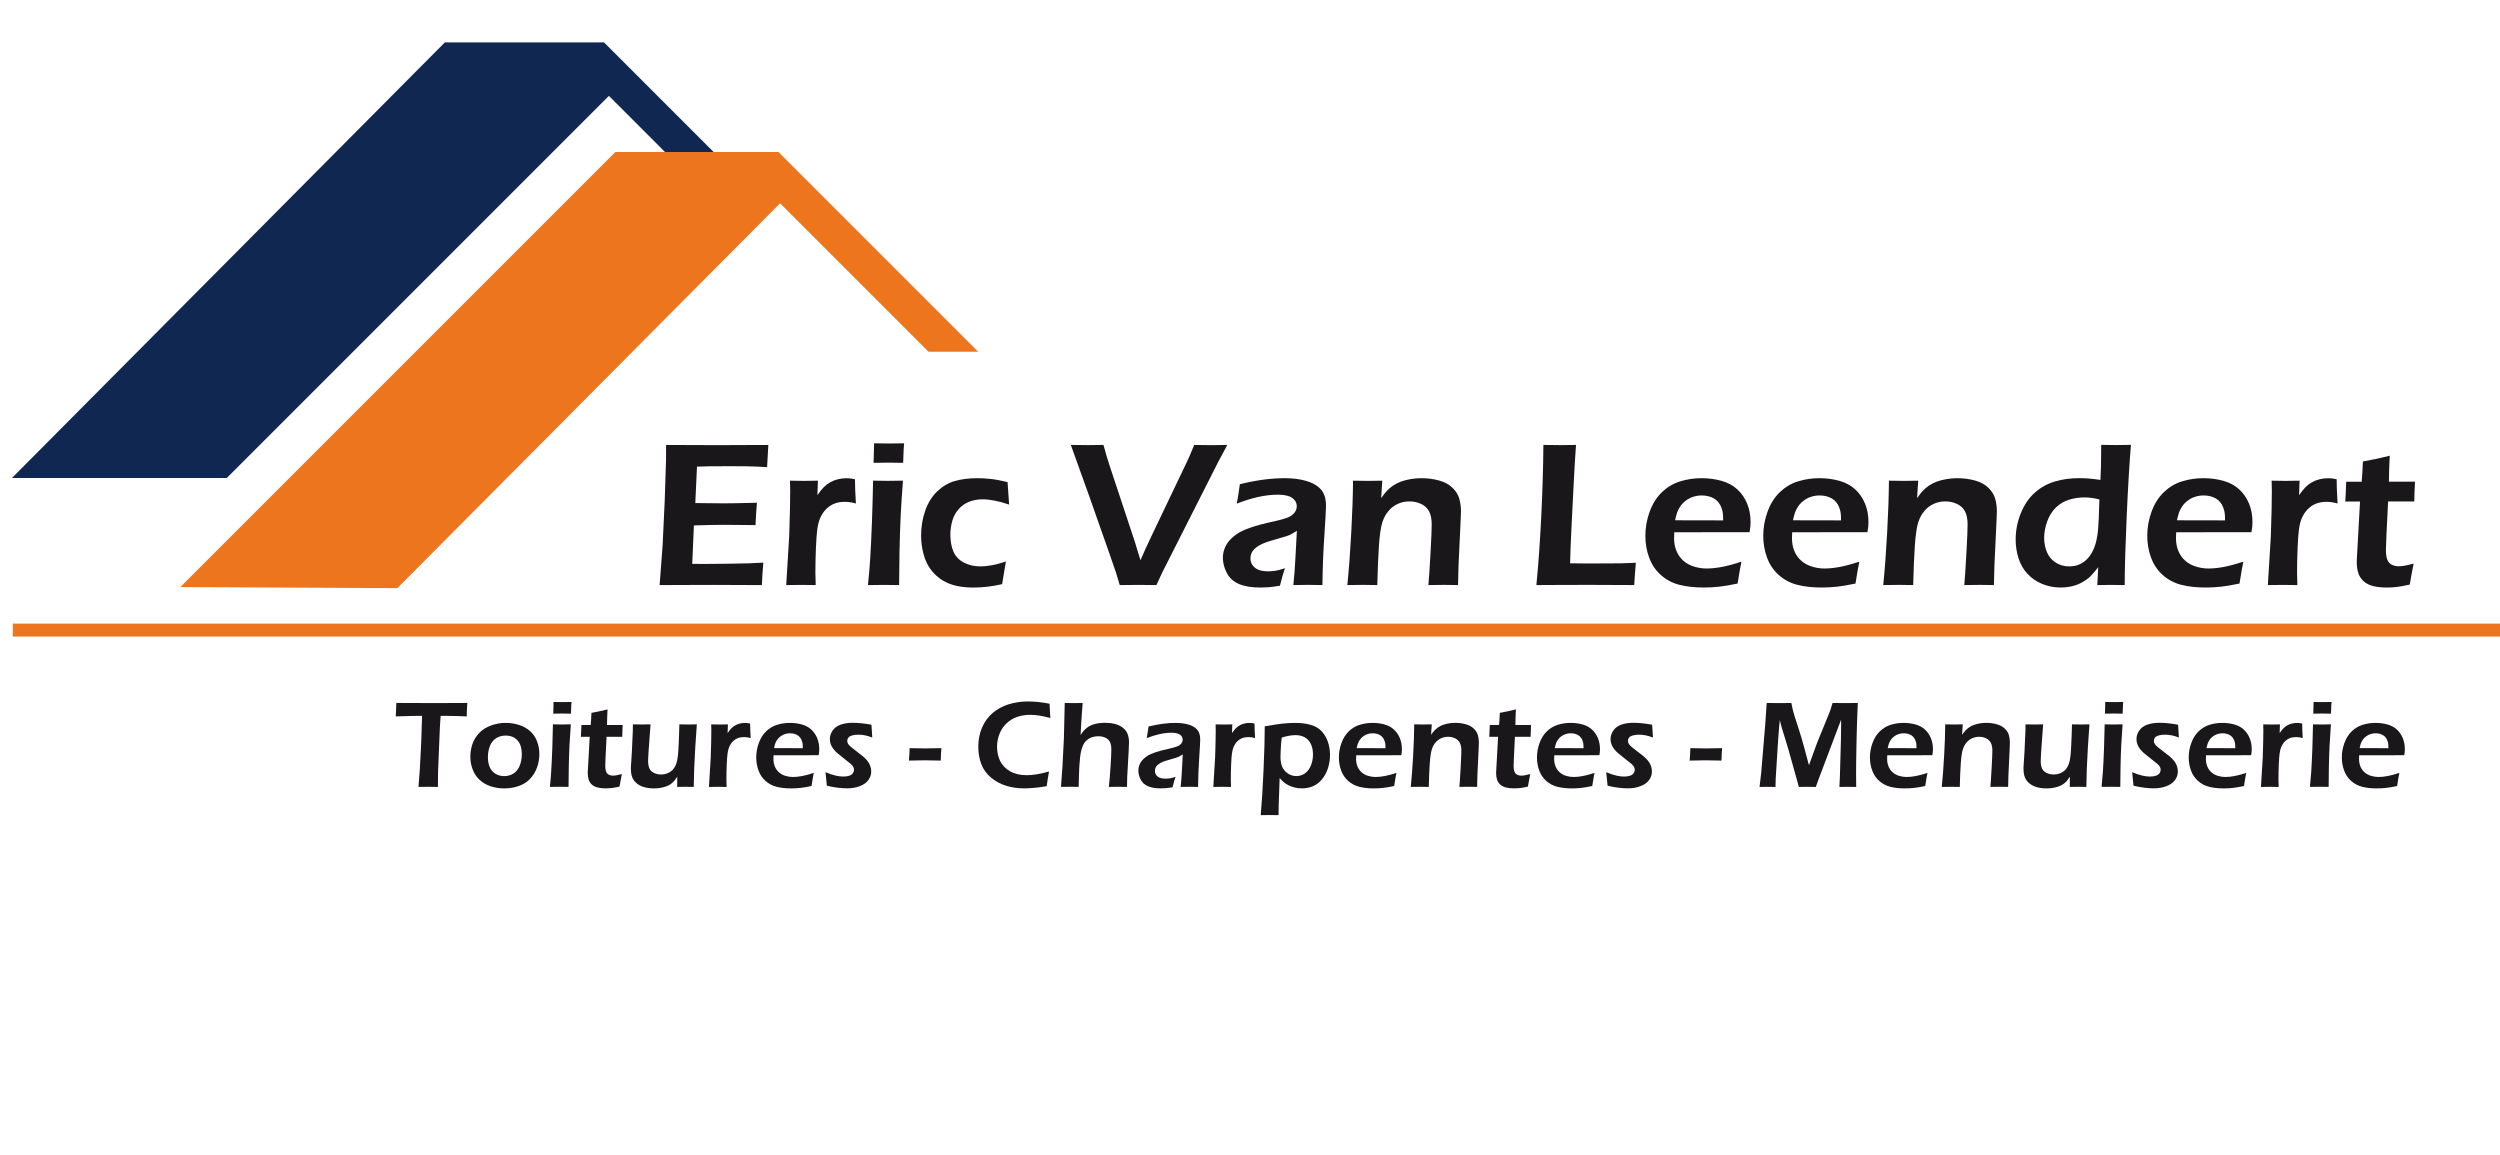 <?xml version="1.0" encoding="UTF-8"?>
<svg xmlns="http://www.w3.org/2000/svg" viewBox="0 0 771.93 356.69">
  <defs>
    <style>
      .cls-1 {
        fill: #102851;
      }

      .cls-1, .cls-2, .cls-3 {
        stroke-width: 0px;
      }

      .cls-2 {
        fill: #1a171b;
      }

      .cls-4 {
        stroke: #ed751e;
        stroke-width: 4px;
      }

      .cls-4, .cls-3 {
        fill: #ed751e;
      }
    </style>
  </defs>
  <g id="Calque_2" data-name="Calque 2">
    <polygon class="cls-3" points="122.7 181.6 55.7 181.27 190.03 46.94 240.37 46.94 302.03 108.6 286.7 108.6 240.87 62.77 122.7 181.6"/>
  </g>
  <g id="Calque_3" data-name="Calque 3">
    <polygon class="cls-1" points="3.68 147.6 70.01 147.6 188.01 29.6 205.34 46.94 220.35 46.94 186.51 13.1 137.35 13.1 3.68 147.6"/>
    <g>
      <path class="cls-2" d="m203.67,180.66l.92-12.14.66-14.04.41-12.78v-4.31c5.22.04,10.66.06,16.33.06l6.09-.03,9.16-.03-.38,6.85-3.01-.16c-.82-.04-1.97-.07-3.42-.1-1.46-.02-2.95-.03-4.47-.03-3.3,0-5.43,0-6.39.02-.96.01-2.41.05-4.36.11l-.52,11.25c2.9.06,5.81.09,8.75.09,2.03,0,5.46-.06,10.28-.19-.17,1.92-.32,4.23-.44,6.91-5.64-.06-8.88-.09-9.7-.09-2.49,0-5.6.06-9.32.19l-.52,11.86,3.49.03c1.01,0,3.34-.02,6.98-.06l6.88-.13,4.6-.22c-.21,2.45-.36,4.77-.44,6.94-5.5-.04-10.45-.06-14.87-.06l-10.43.03-6.28.03Z"/>
      <path class="cls-2" d="m242.76,180.66l.92-15.06.25-8.75c.04-1.8.06-3.6.06-5.42,0-.32-.02-1.32-.06-3.01,1.97.04,3.41.06,4.34.06,1.08,0,2.5-.02,4.28-.06l-.16,4.47c.8-1.14,1.49-1.99,2.06-2.55.57-.56,1.21-1.04,1.92-1.44.71-.4,1.5-.71,2.36-.92.87-.21,1.75-.32,2.66-.32.85,0,1.71.11,2.6.32,0,1.97.1,4.46.29,7.48-1.25-.34-2.38-.51-3.39-.51-1.23,0-2.31.19-3.25.56-.94.37-1.79.93-2.54,1.68-.75.75-1.37,1.68-1.85,2.77-.4.89-.7,2.04-.89,3.46-.16,1.1-.3,2.98-.42,5.64-.11,2.66-.17,5.28-.17,7.86,0,.99.03,2.24.1,3.74-1.61-.04-3.08-.06-4.41-.06s-2.88.02-4.7.06Z"/>
      <path class="cls-2" d="m268,180.66c.32-3.17.55-5.82.68-7.96.21-3.38.4-7.28.56-11.7.16-4.42.27-8.61.34-12.59,2.06.04,3.6.06,4.63.06.95,0,2.48-.02,4.6-.06-.29,3.68-.52,7.19-.69,10.53-.17,3.34-.3,7.17-.38,11.48-.08,4.31-.12,7.73-.12,10.24-1.93-.04-3.47-.06-4.63-.06-1.1,0-2.76.02-4.98.06Zm1.74-37.76c.08-2.18.13-3.85.13-5.01v-1.01c1.92.04,3.49.06,4.69.06,1.65,0,3.18-.02,4.6-.06-.06.53-.11,1.13-.13,1.81l-.16,4.22c-1.61-.04-3.09-.06-4.44-.06s-2.92.02-4.69.06Z"/>
      <path class="cls-2" d="m310.58,173.33c-.11.87-.26,1.85-.48,2.95-.21,1.1-.43,2.46-.67,4.09-3.02.7-6,1.05-8.94,1.05-1.71,0-3.36-.16-4.95-.48-1.58-.32-3.06-.88-4.42-1.7-1.36-.81-2.56-1.89-3.6-3.22-1.04-1.33-1.81-2.94-2.33-4.83-.52-1.89-.78-3.84-.78-5.85,0-2.66.43-5.22,1.28-7.67.86-2.45,2.11-4.45,3.76-6.01,1.65-1.55,3.48-2.61,5.5-3.17,2.02-.56,4.26-.84,6.74-.84,1.37,0,2.79.08,4.25.24,1.46.16,3.18.48,5.17.97l.48,6.94c-3.14-1.08-5.89-1.62-8.23-1.62-1.43,0-2.79.24-4.07.73-1.28.49-2.37,1.25-3.29,2.3-.92,1.05-1.57,2.26-1.96,3.63-.39,1.37-.59,2.78-.59,4.22,0,2.01.31,3.75.93,5.22.62,1.47,1.69,2.6,3.21,3.41,1.52.8,3.25,1.2,5.19,1.2.95,0,2.1-.12,3.47-.36,1.36-.24,2.8-.64,4.32-1.19Z"/>
      <path class="cls-2" d="m345.75,180.66l-1.21-3.99c-.17-.53-.87-2.55-2.09-6.06l-6.16-17.5-5.65-15.73c2.17.04,3.98.06,5.42.06.89,0,2.44-.02,4.66-.06l.99,3.52c.21.72.52,1.69.92,2.92l7.7,23.24c.47,1.5,1.07,3.48,1.81,5.93l1.71-3.87c.42-.95,1.3-2.81,2.63-5.58l9.97-20.86c.29-.61.59-1.26.89-1.95.29-.69.76-1.8,1.39-3.34,2.3.04,4.05.06,5.26.06.72,0,2.38-.02,4.97-.06l-2.73,5.07-17.33,34.24-1.84,3.96c-2.75-.04-4.59-.06-5.52-.06-.82,0-2.76.02-5.8.06Z"/>
      <path class="cls-2" d="m381.88,155.48c.29-1.52.48-2.59.55-3.2.07-.61.2-1.54.4-2.79,2.87-.68,5.41-1.15,7.61-1.43,2.2-.27,4.32-.41,6.37-.41,2.33,0,4.46.27,6.4.81,1.95.54,3.47,1.4,4.57,2.58,1.1,1.18,1.65,2.89,1.65,5.1,0,1.2-.17,4.27-.5,9.21-.34,4.93-.54,10.03-.6,15.3-1.61-.04-3.09-.06-4.44-.06s-2.8.02-4.54.06c.28-2.56.5-5.52.67-8.88l.42-7.89c-.8.53-1.42.9-1.84,1.11-.42.21-.9.41-1.43.59-.53.18-1.46.46-2.79.82-1.33.37-2.4.69-3.21.97-.8.27-1.53.59-2.17.94-.64.35-1.19.74-1.63,1.17-.45.43-.77.89-.97,1.36-.2.48-.3.99-.3,1.54,0,.89.26,1.65.78,2.3.52.64,1.17,1.09,1.95,1.35.78.25,1.7.38,2.76.38.68,0,1.39-.05,2.14-.16.75-.11,1.76-.37,3.03-.79-.44,1.2-.96,3-1.55,5.39-1.5.25-2.69.41-3.58.48-.89.06-1.71.09-2.47.09-2.66,0-4.85-.36-6.56-1.08-1.71-.72-2.97-1.86-3.79-3.42-.81-1.56-1.22-3.14-1.22-4.72,0-.91.16-1.81.48-2.69.32-.89.78-1.7,1.39-2.44.61-.74,1.41-1.45,2.38-2.14.97-.69,2.38-1.35,4.22-2,1.84-.64,4.27-1.29,7.3-1.95.8-.17,1.64-.37,2.51-.62.87-.24,1.56-.48,2.08-.71.52-.23.97-.53,1.35-.9s.66-.76.84-1.16c.18-.4.27-.81.27-1.24,0-.82-.27-1.52-.81-2.09-.54-.57-1.24-.97-2.09-1.19-.86-.22-1.8-.33-2.84-.33-3.85,0-8.1.92-12.75,2.76Z"/>
      <path class="cls-2" d="m416.02,180.66c.48-4.8.89-10.19,1.21-16.17.33-5.98.51-11.34.55-16.07,1.95.04,3.5.06,4.66.06,1.38,0,2.84-.02,4.38-.06l-.35,5.39c.66-.93,1.23-1.67,1.73-2.22.5-.55,1.13-1.09,1.9-1.62s1.6-.95,2.47-1.27c.88-.32,1.86-.57,2.95-.76,1.09-.19,2.23-.29,3.41-.29,1.88,0,3.68.24,5.41.71,1.72.48,3.11,1.23,4.17,2.27,1.06,1.04,1.75,2.17,2.09,3.39.34,1.23.51,2.53.51,3.9,0,.57-.03,1.48-.1,2.73l-.65,13.85c-.08,1.92-.13,3.97-.16,6.15-1.67-.04-3.1-.06-4.29-.06-1.61,0-3.23.02-4.86.06.17-1.84.38-5.05.64-9.62.26-4.58.38-7.6.38-9.08,0-1.67-.26-3.01-.79-4.03-.53-1.01-1.35-1.79-2.46-2.31-1.11-.53-2.31-.79-3.6-.79s-2.45.24-3.55.73c-1.1.49-2.05,1.19-2.85,2.12-.84.95-1.5,2.12-1.96,3.52-.49,1.48-.85,3.92-1.08,7.32-.21,3.02-.38,7.07-.51,12.14-1.63-.04-3.1-.06-4.41-.06s-2.95.02-4.86.06Z"/>
      <path class="cls-2" d="m474.39,180.66c.63-6.36,1.13-13.45,1.51-21.26.38-7.81.6-15.15.66-22.02,2.16.04,3.96.06,5.4.06.97,0,2.53-.02,4.67-.06-.28,3.8-.54,8.14-.77,13l-.64,12.71c-.19,3.64-.33,7.25-.42,10.84l5.46.06c5.12,0,8.49-.02,10.09-.05,1.61-.03,3.2-.09,4.76-.17-.19,2.07-.36,4.36-.51,6.88-5.56-.04-10.31-.06-14.27-.06l-9.99.03-5.96.03Z"/>
      <path class="cls-2" d="m537.7,173.46c-.27,1.25-.66,3.49-1.17,6.72-2.28.49-4.21.81-5.77.98-1.56.17-3.14.25-4.72.25-2.77,0-5.25-.27-7.44-.82-2.19-.55-4.11-1.56-5.75-3.02-1.65-1.47-2.86-3.27-3.64-5.4-.78-2.13-1.17-4.37-1.17-6.72,0-2.6.46-5.11,1.36-7.55.91-2.44,2.18-4.43,3.82-5.99,1.64-1.55,3.5-2.65,5.6-3.29,2.09-.64,4.28-.97,6.56-.97,2.16,0,4.21.27,6.15.81,1.95.54,3.58,1.42,4.9,2.64,1.32,1.22,2.34,2.7,3.04,4.41.71,1.72,1.06,3.63,1.06,5.74,0,.99-.11,2.01-.32,3.07l-23.24.03c-.04.78-.06,1.41-.06,1.87,0,1.42.24,2.72.73,3.9.49,1.18,1.2,2.19,2.12,3.01.93.82,2.04,1.43,3.33,1.82,1.29.39,2.56.59,3.8.59,1.46,0,3.04-.16,4.74-.48,1.7-.32,3.72-.86,6.07-1.62Zm-20.48-12.81l14.84.03c0-1.01-.03-1.76-.1-2.24-.06-.48-.21-1.04-.43-1.66-.22-.62-.52-1.17-.9-1.64-.38-.47-.82-.87-1.33-1.18-.51-.32-1.09-.56-1.76-.73-.67-.17-1.38-.25-2.14-.25-.89,0-1.75.14-2.58.41-.83.27-1.6.67-2.3,1.2-.7.53-1.26,1.12-1.7,1.77-.43.65-.76,1.28-.97,1.88-.21.6-.42,1.4-.63,2.42Z"/>
      <path class="cls-2" d="m574.1,173.46c-.28,1.25-.67,3.49-1.17,6.72-2.28.49-4.21.81-5.77.98-1.56.17-3.14.25-4.72.25-2.77,0-5.25-.27-7.43-.82-2.19-.55-4.11-1.56-5.75-3.02-1.65-1.47-2.87-3.27-3.65-5.4-.78-2.13-1.17-4.37-1.17-6.72,0-2.6.46-5.11,1.36-7.55.91-2.44,2.18-4.43,3.82-5.99,1.64-1.55,3.5-2.65,5.6-3.29,2.09-.64,4.28-.97,6.56-.97,2.15,0,4.21.27,6.15.81,1.94.54,3.58,1.42,4.9,2.64,1.32,1.22,2.34,2.7,3.04,4.41.71,1.72,1.06,3.63,1.06,5.74,0,.99-.11,2.01-.32,3.07l-23.24.03c-.04.78-.06,1.41-.06,1.87,0,1.42.24,2.72.73,3.9.49,1.18,1.19,2.19,2.12,3.01.93.82,2.04,1.43,3.33,1.82,1.29.39,2.56.59,3.8.59,1.46,0,3.04-.16,4.74-.48,1.7-.32,3.73-.86,6.07-1.62Zm-20.48-12.81l14.84.03c0-1.01-.03-1.76-.1-2.24-.06-.48-.21-1.04-.43-1.66-.22-.62-.52-1.17-.9-1.64-.38-.47-.82-.87-1.33-1.18-.51-.32-1.09-.56-1.76-.73-.66-.17-1.38-.25-2.14-.25-.89,0-1.75.14-2.58.41-.84.27-1.6.67-2.3,1.2-.7.53-1.26,1.12-1.7,1.77-.43.65-.76,1.28-.97,1.88-.21.6-.42,1.4-.63,2.42Z"/>
      <path class="cls-2" d="m581.49,180.66c.48-4.8.89-10.19,1.21-16.17.33-5.98.51-11.34.55-16.07,1.95.04,3.5.06,4.66.06,1.38,0,2.84-.02,4.38-.06l-.35,5.39c.66-.93,1.23-1.67,1.73-2.22.5-.55,1.13-1.09,1.9-1.62.77-.53,1.6-.95,2.47-1.27.88-.32,1.86-.57,2.95-.76,1.09-.19,2.23-.29,3.41-.29,1.88,0,3.68.24,5.41.71,1.72.48,3.11,1.23,4.17,2.27,1.06,1.04,1.75,2.17,2.09,3.39.34,1.23.51,2.53.51,3.9,0,.57-.03,1.48-.1,2.73l-.65,13.85c-.08,1.92-.13,3.97-.16,6.15-1.67-.04-3.1-.06-4.29-.06-1.61,0-3.23.02-4.86.06.17-1.84.38-5.05.64-9.62.26-4.58.38-7.6.38-9.08,0-1.67-.26-3.01-.79-4.03-.53-1.01-1.35-1.79-2.46-2.31-1.11-.53-2.31-.79-3.6-.79s-2.45.24-3.55.73c-1.1.49-2.05,1.19-2.85,2.12-.84.95-1.5,2.12-1.96,3.52-.49,1.48-.85,3.92-1.08,7.32-.21,3.02-.38,7.07-.51,12.14-1.63-.04-3.1-.06-4.41-.06s-2.95.02-4.86.06Z"/>
      <path class="cls-2" d="m656.06,180.66c-1.76-.04-3.12-.06-4.09-.06-1.06,0-2.52.02-4.38.06l.28-5.52c-.93,1.21-1.73,2.14-2.39,2.79-.66.66-1.49,1.26-2.47,1.82-.98.56-2.04.98-3.19,1.25-1.14.27-2.32.41-3.55.41-2.03,0-3.93-.37-5.71-1.11-1.78-.74-3.29-1.78-4.53-3.12-1.25-1.34-2.17-2.94-2.76-4.79-.59-1.85-.89-3.78-.89-5.79,0-2.77.53-5.47,1.58-8.1,1.06-2.63,2.5-4.76,4.34-6.39,1.84-1.63,3.92-2.78,6.24-3.46,2.32-.68,4.81-1.01,7.48-1.01,1.92,0,4.1.18,6.53.54.16-2.75.23-5.63.23-8.66v-2.16c1.99.04,3.51.06,4.57.06,1.37,0,2.92-.02,4.63-.06-.46,5.37-.9,12.68-1.31,21.92-.41,9.25-.62,16.36-.62,21.35Zm-7.83-26.44c-1.58-.42-3.11-.63-4.56-.63-1.67,0-3.27.23-4.79.7-1.52.47-2.87,1.26-4.04,2.38-1.17,1.12-2.08,2.56-2.71,4.31-.63,1.75-.95,3.45-.95,5.07s.29,3.12.87,4.47c.58,1.35,1.48,2.42,2.71,3.2,1.22.78,2.61,1.17,4.15,1.17,1.16,0,2.22-.21,3.17-.62.95-.41,1.82-1.05,2.6-1.9.78-.86,1.44-1.96,1.98-3.31.54-1.35.92-3.15,1.16-5.39.15-1.65.29-4.8.42-9.45Z"/>
      <path class="cls-2" d="m692.67,173.46c-.27,1.25-.66,3.49-1.17,6.72-2.28.49-4.21.81-5.77.98-1.56.17-3.14.25-4.72.25-2.77,0-5.25-.27-7.44-.82-2.19-.55-4.11-1.56-5.75-3.02-1.65-1.47-2.86-3.27-3.64-5.4-.78-2.13-1.17-4.37-1.17-6.72,0-2.6.46-5.11,1.36-7.55.91-2.44,2.18-4.43,3.82-5.99,1.64-1.55,3.5-2.65,5.6-3.29,2.09-.64,4.28-.97,6.56-.97,2.16,0,4.21.27,6.15.81,1.95.54,3.58,1.42,4.9,2.64,1.32,1.22,2.34,2.7,3.04,4.41.71,1.72,1.06,3.63,1.06,5.74,0,.99-.11,2.01-.32,3.07l-23.24.03c-.04.78-.06,1.41-.06,1.87,0,1.42.24,2.72.73,3.9.49,1.18,1.2,2.19,2.12,3.01.93.82,2.04,1.43,3.33,1.82,1.29.39,2.56.59,3.8.59,1.46,0,3.04-.16,4.74-.48,1.7-.32,3.72-.86,6.07-1.62Zm-20.48-12.81l14.84.03c0-1.01-.03-1.76-.1-2.24-.06-.48-.21-1.04-.43-1.66-.22-.62-.52-1.17-.9-1.64-.38-.47-.82-.87-1.33-1.18-.51-.32-1.09-.56-1.76-.73-.67-.17-1.38-.25-2.14-.25-.89,0-1.75.14-2.58.41-.83.27-1.6.67-2.3,1.2-.7.53-1.26,1.12-1.7,1.77-.43.65-.76,1.28-.97,1.88-.21.6-.42,1.4-.63,2.42Z"/>
      <path class="cls-2" d="m700.25,180.66l.92-15.06.25-8.75c.04-1.8.06-3.6.06-5.42,0-.32-.02-1.32-.06-3.01,1.97.04,3.41.06,4.35.06,1.08,0,2.5-.02,4.28-.06l-.16,4.47c.8-1.14,1.49-1.99,2.06-2.55.57-.56,1.21-1.04,1.92-1.44.71-.4,1.49-.71,2.36-.92.87-.21,1.75-.32,2.66-.32.85,0,1.71.11,2.6.32,0,1.97.1,4.46.29,7.48-1.25-.34-2.38-.51-3.39-.51-1.22,0-2.31.19-3.25.56-.94.37-1.79.93-2.54,1.68-.75.75-1.37,1.68-1.85,2.77-.4.89-.7,2.04-.89,3.46-.16,1.1-.3,2.98-.42,5.64-.12,2.66-.17,5.28-.17,7.86,0,.99.03,2.24.09,3.74-1.61-.04-3.08-.06-4.41-.06s-2.88.02-4.7.06Z"/>
      <path class="cls-2" d="m745.26,174.03c-.25,1.16-.65,3.32-1.2,6.47-1.78.4-3.17.66-4.19.76-1.02.11-1.96.16-2.85.16-1.56,0-2.96-.15-4.2-.44-1.24-.3-2.26-.82-3.06-1.57-.8-.75-1.35-1.63-1.63-2.63-.29-1-.43-2.04-.43-3.12,0-.27,0-.64.03-1.11.02-.46.11-1.97.25-4.5l.73-13.19h-4.56c.1-1.27.2-3.31.29-6.12h4.78c.12-1.23.25-3.31.38-6.25l3.75-.73c.78-.15,2.3-.5,4.54-1.05-.15,2.85-.24,5.53-.26,8.02h8.06c-.15,2.85-.22,4.89-.22,6.12h-8.09c-.44,8.6-.67,13.58-.67,14.93s.14,2.33.43,3.04c.29.72.75,1.24,1.38,1.55.63.32,1.31.48,2.03.48.53,0,1.08-.04,1.67-.13.58-.08,1.6-.32,3.06-.7Z"/>
    </g>
    <g>
      <path class="cls-2" d="m129.22,242.98l.42-5.55.42-8.26.27-8.13h-1.33l-1.23.02-1.18.02-4.38.13c.1-1.82.16-3.21.17-4.16,3.64.03,7.46.04,11.45.04l6.82-.02,3.65-.02c-.13,1.8-.19,3.19-.19,4.16-2.29-.11-4.49-.17-6.59-.17h-1.46l-.23,3.47-.55,13.35-.04,2.24c-.01.92-.02,1.88-.02,2.88l-2.89-.04c-.32,0-1.35.01-3.1.04Z"/>
      <path class="cls-2" d="m156.15,223.21c1.46,0,2.85.22,4.19.66,1.34.44,2.47,1.08,3.4,1.94.93.85,1.63,1.9,2.1,3.13.47,1.23.7,2.54.7,3.9,0,1.44-.25,2.84-.74,4.18-.49,1.34-1.21,2.5-2.15,3.49-.94.98-2.1,1.72-3.5,2.2-1.4.49-2.89.73-4.47.73-1.47,0-2.87-.22-4.19-.66-1.32-.44-2.45-1.09-3.39-1.97-.94-.87-1.65-1.94-2.14-3.19-.49-1.25-.73-2.56-.73-3.93s.22-2.72.66-3.99c.44-1.27,1.14-2.39,2.08-3.38.94-.99,2.15-1.75,3.62-2.3,1.47-.54,2.99-.82,4.56-.82Zm0,3.91c-1.1,0-2.08.27-2.94.81s-1.51,1.34-1.93,2.4c-.42,1.06-.63,2.22-.63,3.48,0,1.1.17,2.08.52,2.94.35.86.91,1.56,1.7,2.09.79.53,1.73.8,2.81.8s2.08-.28,2.92-.83c.84-.55,1.47-1.36,1.89-2.43.42-1.07.63-2.25.63-3.54,0-1.05-.16-2.01-.49-2.87-.33-.86-.88-1.55-1.66-2.07-.78-.52-1.72-.78-2.83-.78Z"/>
      <path class="cls-2" d="m169.79,242.98c.19-1.9.33-3.49.4-4.77.13-2.03.24-4.36.34-7.01.1-2.65.16-5.16.2-7.54,1.23.03,2.16.04,2.77.04.57,0,1.48-.01,2.76-.04-.17,2.2-.31,4.3-.41,6.31-.1,2-.18,4.29-.23,6.87-.05,2.58-.07,4.63-.07,6.13-1.15-.03-2.08-.04-2.78-.04-.66,0-1.65.01-2.98.04Zm1.04-22.62c.05-1.3.08-2.3.08-3v-.61c1.15.03,2.09.04,2.81.04.99,0,1.91-.01,2.75-.04-.04.32-.06.68-.08,1.08l-.09,2.53c-.96-.03-1.85-.04-2.66-.04s-1.75.01-2.81.04Z"/>
      <path class="cls-2" d="m192.01,239.01c-.15.7-.39,1.99-.72,3.87-1.06.24-1.9.39-2.51.46-.61.06-1.18.09-1.71.09-.94,0-1.78-.09-2.52-.27-.74-.18-1.35-.49-1.83-.94-.48-.45-.81-.97-.98-1.58-.17-.6-.26-1.23-.26-1.87,0-.16,0-.39.02-.66.01-.28.06-1.18.15-2.7l.44-7.9h-2.73c.06-.76.12-1.98.17-3.66h2.86c.08-.73.15-1.98.23-3.74l2.25-.44c.47-.09,1.38-.3,2.72-.63-.09,1.71-.14,3.31-.16,4.81h4.83c-.09,1.71-.13,2.93-.13,3.66h-4.84c-.27,5.15-.4,8.14-.4,8.95s.09,1.39.26,1.82c.17.43.45.74.83.93.38.19.79.29,1.22.29.32,0,.65-.03,1-.08.35-.05.96-.19,1.83-.42Z"/>
      <path class="cls-2" d="m214.21,242.98c-1.12-.03-1.97-.04-2.57-.04-.75,0-1.6.01-2.55.04l.03-3.15c-.35.53-.66.96-.93,1.28-.27.32-.61.64-1.04.95-.43.31-.9.56-1.41.74-.51.18-1.09.34-1.74.46-.65.12-1.34.18-2.08.18-1.42,0-2.65-.21-3.7-.62-1.05-.41-1.88-1.04-2.5-1.87-.61-.84-.92-2.03-.92-3.59v-.4l.31-4.9.29-6.46c.01-.52.02-1.16.02-1.94,1.2.03,2.14.04,2.83.04.72,0,1.59-.01,2.62-.04l-.63,8.66c-.04.67-.07,1.24-.09,1.7-.02.46-.03.79-.03,1,0,.91.14,1.67.41,2.27.27.6.75,1.06,1.42,1.38.68.32,1.4.47,2.17.47s1.43-.14,2.09-.42c.59-.25,1.1-.61,1.53-1.06.42-.46.78-1.07,1.07-1.84.21-.56.38-1.33.49-2.32.09-.7.17-1.89.25-3.59.1-2.05.18-4.13.22-6.25,1.25.03,2.21.04,2.87.04.75,0,1.59-.01,2.53-.04-.15,1.81-.31,4.07-.47,6.79-.16,2.72-.28,4.96-.34,6.72-.06,1.77-.11,3.7-.15,5.8Z"/>
      <path class="cls-2" d="m218.9,242.98l.55-9.02.15-5.24c.02-1.08.04-2.16.04-3.25,0-.19-.01-.79-.04-1.8,1.18.03,2.04.04,2.6.04.65,0,1.5-.01,2.56-.04l-.1,2.68c.48-.68.89-1.19,1.23-1.53.34-.34.72-.62,1.15-.86.42-.24.9-.42,1.42-.55.52-.13,1.05-.19,1.6-.19.51,0,1.03.06,1.56.19,0,1.18.06,2.67.17,4.48-.75-.2-1.42-.3-2.03-.3-.73,0-1.38.11-1.95.33-.56.22-1.07.56-1.52,1.01-.45.45-.82,1-1.11,1.66-.24.53-.42,1.22-.53,2.07-.1.66-.18,1.79-.25,3.38-.07,1.6-.1,3.16-.1,4.71,0,.6.02,1.34.06,2.24-.96-.03-1.85-.04-2.64-.04s-1.72.01-2.81.04Z"/>
      <path class="cls-2" d="m251.27,238.67c-.16.75-.4,2.09-.7,4.03-1.37.29-2.52.49-3.46.59-.94.1-1.88.15-2.83.15-1.66,0-3.14-.16-4.45-.49-1.31-.33-2.46-.93-3.45-1.81-.99-.88-1.72-1.96-2.18-3.24-.47-1.28-.7-2.62-.7-4.02,0-1.56.27-3.06.82-4.53.54-1.46,1.31-2.66,2.29-3.59.98-.93,2.1-1.59,3.35-1.97,1.25-.39,2.56-.58,3.93-.58,1.29,0,2.52.16,3.68.48,1.16.32,2.14.85,2.93,1.58.79.73,1.4,1.62,1.82,2.64.42,1.03.64,2.18.64,3.44,0,.59-.06,1.21-.19,1.84l-13.92.02c-.03.47-.04.84-.04,1.12,0,.85.14,1.63.44,2.34.29.71.72,1.31,1.27,1.8.56.49,1.22.86,1.99,1.09.77.23,1.53.35,2.28.35.87,0,1.82-.09,2.84-.29,1.02-.19,2.23-.51,3.64-.97Zm-12.27-7.67l8.89.02c0-.61-.02-1.05-.06-1.34-.04-.29-.12-.62-.26-.99-.13-.37-.31-.7-.54-.98-.23-.28-.49-.52-.8-.71-.3-.19-.66-.33-1.05-.43-.4-.1-.83-.15-1.28-.15-.53,0-1.05.08-1.55.25-.5.16-.96.4-1.38.72-.42.31-.76.67-1.02,1.06-.26.39-.45.77-.58,1.13-.13.36-.25.84-.38,1.45Z"/>
      <path class="cls-2" d="m255.31,242.62l-.42-4.18c1.24.51,2.29.86,3.15,1.05.86.2,1.65.29,2.37.29s1.33-.09,1.82-.26c.49-.17.86-.42,1.1-.76.24-.33.36-.69.36-1.05,0-.16-.02-.32-.05-.46-.03-.14-.09-.29-.17-.44-.08-.15-.18-.29-.28-.43-.11-.13-.26-.29-.45-.46-.19-.17-.46-.39-.82-.66l-1.03-.82c-.99-.77-1.74-1.38-2.26-1.82-.52-.44-.96-.9-1.31-1.36-.35-.46-.62-.95-.81-1.46-.18-.51-.28-1.04-.28-1.57,0-.92.28-1.8.85-2.64.56-.83,1.38-1.45,2.46-1.83,1.08-.39,2.34-.58,3.8-.58,1.66,0,3.57.2,5.74.59l.25,3.97c-1.47-.59-2.88-.89-4.24-.89-.73,0-1.38.07-1.93.22-.55.15-.95.37-1.19.66-.24.3-.36.63-.36,1,0,.22.04.43.11.64.08.21.21.43.4.66.19.23.41.44.66.65.25.2.76.6,1.55,1.2.79.6,1.47,1.13,2.06,1.61.59.48,1.07.97,1.45,1.45.38.49.67,1.01.87,1.57.2.56.3,1.12.3,1.69,0,.95-.29,1.83-.87,2.64-.58.81-1.46,1.44-2.64,1.9-1.18.46-2.49.68-3.95.68-.76,0-1.68-.06-2.77-.18-1.09-.12-2.25-.33-3.49-.64Z"/>
      <path class="cls-2" d="m280.65,234.85c.11-1.23.18-2.51.21-3.84,1.84.05,3.47.08,4.9.08s3.08-.02,4.92-.08c-.1,1.08-.17,2.35-.21,3.84-1.84-.06-3.48-.09-4.94-.09s-3.05.03-4.88.09Z"/>
      <path class="cls-2" d="m323.91,238.23c-.28,1.48-.52,2.99-.72,4.52-1.44.25-2.77.43-3.97.53-1.2.1-2.23.15-3.1.15-1.9,0-3.71-.27-5.44-.8-1.73-.53-3.29-1.37-4.67-2.52-1.39-1.15-2.39-2.54-3.01-4.17-.62-1.63-.93-3.42-.93-5.36,0-2.1.37-4.05,1.12-5.83.75-1.79,1.82-3.29,3.22-4.52,1.4-1.23,3.05-2.14,4.97-2.74,1.91-.6,3.91-.9,5.98-.9s4.29.23,6.72.7c.04,1.13.08,1.92.11,2.39l.13,2.03c-1.43-.38-2.62-.64-3.57-.78-.95-.14-1.85-.21-2.72-.21-1.35,0-2.66.21-3.9.62-1.25.41-2.35,1.07-3.3,1.97-.96.9-1.69,1.98-2.2,3.26-.51,1.27-.77,2.6-.77,3.98,0,1.65.32,3.12.95,4.42.63,1.3,1.65,2.36,3.05,3.17,1.4.81,3.13,1.22,5.19,1.22,1.91,0,4.2-.38,6.86-1.14Z"/>
      <path class="cls-2" d="m327.6,242.98l.45-6.17.45-8.83.26-10.92c1.12.03,2.04.04,2.78.04.96,0,1.88-.01,2.76-.04l-.34,4.52c-.08,1.11-.18,2.91-.31,5.37.41-.61.74-1.06,1.02-1.37.27-.3.58-.58.91-.84.34-.26.68-.48,1.04-.66.35-.18.77-.33,1.24-.47.48-.14,1-.25,1.59-.32.58-.08,1.18-.11,1.79-.11,1.05,0,2.06.12,3.03.36.97.24,1.8.65,2.51,1.22.7.57,1.18,1.24,1.44,2,.26.77.39,1.57.39,2.4,0,.54-.03,1.39-.1,2.54l-.46,8.3c-.04.86-.06,1.85-.06,2.98-1.02-.03-1.93-.04-2.71-.04-.85,0-1.82.01-2.9.04.18-1.49.35-3.53.52-6.12.17-2.58.25-4.42.25-5.51,0-1-.16-1.78-.48-2.35-.32-.56-.8-.98-1.42-1.25-.63-.27-1.31-.41-2.06-.41-.96,0-1.81.17-2.54.51-.71.33-1.3.82-1.78,1.48-.39.54-.72,1.32-.99,2.34-.28,1.06-.48,2.71-.61,4.94-.06,1.08-.14,3.2-.21,6.36-1-.03-1.86-.04-2.59-.04-.68,0-1.64.01-2.87.04Z"/>
      <path class="cls-2" d="m354.07,227.9c.18-.91.29-1.55.33-1.92.04-.37.12-.92.24-1.67,1.72-.4,3.24-.69,4.56-.85,1.32-.16,2.59-.25,3.82-.25,1.39,0,2.67.16,3.84.48,1.16.32,2.08.84,2.74,1.55.66.71.99,1.73.99,3.06,0,.72-.1,2.56-.3,5.52-.2,2.96-.32,6.01-.36,9.16-.96-.03-1.85-.04-2.66-.04s-1.68.01-2.72.04c.17-1.53.3-3.3.4-5.32l.25-4.73c-.48.32-.85.54-1.1.66-.25.13-.54.24-.86.35-.32.11-.87.27-1.67.49-.8.22-1.44.41-1.92.58-.48.16-.92.35-1.3.56-.39.21-.71.44-.98.7-.27.26-.46.53-.58.82-.12.28-.18.59-.18.92,0,.53.16.99.46,1.38.31.39.7.66,1.17.81.47.15,1.02.23,1.65.23.4,0,.83-.03,1.28-.09.45-.06,1.05-.22,1.81-.48-.27.72-.58,1.8-.93,3.23-.9.15-1.61.25-2.15.28-.53.04-1.03.06-1.48.06-1.6,0-2.91-.22-3.93-.65-1.03-.43-1.78-1.11-2.27-2.05-.49-.94-.73-1.88-.73-2.83,0-.54.1-1.08.29-1.61.19-.53.47-1.02.84-1.46.37-.44.84-.87,1.43-1.28.58-.41,1.43-.81,2.53-1.2,1.1-.39,2.56-.78,4.37-1.17.48-.1.98-.22,1.5-.37.52-.15.93-.29,1.25-.43.31-.14.58-.32.81-.54.23-.22.4-.45.5-.69.11-.24.16-.49.16-.74,0-.49-.16-.91-.48-1.25-.32-.34-.74-.58-1.25-.71-.51-.13-1.08-.2-1.7-.2-2.31,0-4.85.55-7.64,1.65Z"/>
      <path class="cls-2" d="m374.64,242.98l.55-9.02.15-5.24c.03-1.08.04-2.16.04-3.25,0-.19-.01-.79-.04-1.8,1.18.03,2.04.04,2.6.04.65,0,1.5-.01,2.56-.04l-.09,2.68c.48-.68.89-1.19,1.23-1.53.34-.34.72-.62,1.15-.86.42-.24.9-.42,1.41-.55.52-.13,1.05-.19,1.6-.19.51,0,1.03.06,1.56.19,0,1.18.06,2.67.17,4.48-.75-.2-1.42-.3-2.03-.3-.74,0-1.38.11-1.95.33-.56.22-1.07.56-1.52,1.01-.45.45-.82,1-1.11,1.66-.24.53-.42,1.22-.53,2.07-.1.66-.18,1.79-.25,3.38-.07,1.6-.1,3.16-.1,4.71,0,.6.02,1.34.06,2.24-.96-.03-1.84-.04-2.64-.04s-1.72.01-2.82.04Z"/>
      <path class="cls-2" d="m389.28,251.69c.32-3.53.6-8.11.86-13.73.25-5.62.38-10.19.38-13.69,2.41-.43,4.27-.71,5.58-.85,1.32-.14,2.63-.21,3.93-.21,1.71,0,3.28.2,4.7.61,1.42.41,2.56,1.08,3.42,2.03.85.95,1.49,2.05,1.9,3.3.41,1.25.62,2.56.62,3.93s-.2,2.71-.59,3.99c-.39,1.28-.99,2.43-1.8,3.45-.81,1.02-1.75,1.76-2.82,2.22-1.07.46-2.24.69-3.5.69-.75,0-1.48-.09-2.21-.27-.73-.18-1.37-.41-1.92-.7-.55-.29-1-.59-1.36-.88-.35-.3-.8-.74-1.35-1.34l-.29,8.26-.02,1.29c-.01.16-.02.8-.02,1.9-1.17-.01-2.07-.02-2.7-.02l-2.81.02Zm6.48-23.93c-.09.68-.15,1.27-.19,1.77l-.12,2.11c-.05.91-.08,1.58-.08,2.01,0,.77.08,1.51.24,2.22.16.71.48,1.36.95,1.95.48.59,1.04,1.04,1.69,1.35.65.31,1.33.46,2.03.46.96,0,1.84-.27,2.64-.83.79-.55,1.41-1.36,1.84-2.42.43-1.06.65-2.19.65-3.39,0-1.33-.24-2.45-.71-3.37-.48-.92-1.11-1.58-1.91-2-.8-.42-1.71-.63-2.72-.63-1.32,0-2.75.25-4.3.76Z"/>
      <path class="cls-2" d="m431.18,238.67c-.17.75-.4,2.09-.7,4.03-1.37.29-2.52.49-3.46.59-.94.1-1.88.15-2.83.15-1.66,0-3.14-.16-4.45-.49-1.31-.33-2.46-.93-3.45-1.81-.99-.88-1.72-1.96-2.18-3.24-.47-1.28-.7-2.62-.7-4.02,0-1.56.27-3.06.82-4.53.54-1.46,1.31-2.66,2.29-3.59.98-.93,2.1-1.59,3.35-1.97,1.25-.39,2.56-.58,3.93-.58,1.29,0,2.52.16,3.68.48,1.16.32,2.14.85,2.93,1.58.79.73,1.4,1.62,1.82,2.64.42,1.03.64,2.18.64,3.44,0,.59-.06,1.21-.19,1.84l-13.92.02c-.03.47-.04.84-.04,1.12,0,.85.15,1.63.44,2.34s.71,1.31,1.27,1.8c.56.49,1.22.86,1.99,1.09s1.53.35,2.28.35c.87,0,1.82-.09,2.84-.29,1.02-.19,2.23-.51,3.64-.97Zm-12.27-7.67l8.89.02c0-.61-.02-1.05-.06-1.34-.04-.29-.12-.62-.26-.99-.13-.37-.31-.7-.54-.98-.23-.28-.49-.52-.8-.71-.3-.19-.66-.33-1.05-.43-.4-.1-.83-.15-1.28-.15-.53,0-1.05.08-1.55.25-.5.16-.96.4-1.38.72-.42.31-.76.67-1.02,1.06-.26.39-.45.77-.58,1.13-.13.36-.25.84-.38,1.45Z"/>
      <path class="cls-2" d="m435.61,242.98c.29-2.87.53-6.1.73-9.69.2-3.58.31-6.79.33-9.63,1.17.03,2.1.04,2.8.04.82,0,1.7-.01,2.62-.04l-.21,3.23c.39-.56.74-1,1.04-1.33.3-.33.68-.65,1.14-.97.46-.32.96-.57,1.48-.76.52-.19,1.11-.34,1.77-.46.65-.11,1.33-.17,2.04-.17,1.13,0,2.21.14,3.24.43,1.03.29,1.86.74,2.5,1.36.63.62,1.05,1.3,1.25,2.03.2.74.3,1.51.3,2.34,0,.34-.02.89-.06,1.63l-.39,8.3c-.05,1.15-.08,2.38-.09,3.68-1-.03-1.86-.04-2.57-.04-.96,0-1.93.01-2.91.04.1-1.1.23-3.02.38-5.76.15-2.74.23-4.55.23-5.44,0-1-.16-1.8-.47-2.41-.32-.61-.81-1.07-1.47-1.39-.66-.32-1.38-.47-2.15-.47s-1.47.15-2.12.44c-.66.29-1.23.72-1.71,1.27-.51.57-.9,1.27-1.18,2.11-.29.89-.51,2.35-.65,4.39-.13,1.81-.23,4.24-.31,7.27-.98-.03-1.86-.04-2.64-.04s-1.77.01-2.91.04Z"/>
      <path class="cls-2" d="m472.49,239.01c-.15.7-.39,1.99-.72,3.87-1.06.24-1.9.39-2.51.46-.61.06-1.18.09-1.71.09-.94,0-1.78-.09-2.52-.27-.74-.18-1.35-.49-1.83-.94-.48-.45-.81-.97-.98-1.58s-.26-1.23-.26-1.87c0-.16,0-.39.02-.66.01-.28.06-1.18.15-2.7l.44-7.9h-2.73c.06-.76.12-1.98.17-3.66h2.86c.08-.73.15-1.98.23-3.74l2.25-.44c.47-.09,1.38-.3,2.72-.63-.09,1.71-.14,3.31-.16,4.81h4.83c-.09,1.71-.13,2.93-.13,3.66h-4.84c-.27,5.15-.4,8.14-.4,8.95s.08,1.39.26,1.82c.17.43.45.74.83.93.38.19.79.29,1.22.29.32,0,.65-.03,1-.08.35-.05.96-.19,1.83-.42Z"/>
      <path class="cls-2" d="m492.34,238.67c-.16.75-.4,2.09-.7,4.03-1.37.29-2.52.49-3.46.59-.94.1-1.88.15-2.83.15-1.66,0-3.14-.16-4.45-.49-1.31-.33-2.46-.93-3.45-1.81-.99-.88-1.72-1.96-2.18-3.24-.47-1.28-.7-2.62-.7-4.02,0-1.56.27-3.06.82-4.53.54-1.46,1.31-2.66,2.29-3.59.98-.93,2.1-1.59,3.35-1.97,1.25-.39,2.56-.58,3.93-.58,1.29,0,2.52.16,3.68.48,1.16.32,2.14.85,2.93,1.58.79.73,1.4,1.62,1.82,2.64.42,1.03.64,2.18.64,3.44,0,.59-.06,1.21-.19,1.84l-13.92.02c-.03.47-.04.84-.04,1.12,0,.85.15,1.63.44,2.34.29.71.71,1.31,1.27,1.8.56.49,1.22.86,1.99,1.09.77.23,1.53.35,2.28.35.87,0,1.82-.09,2.84-.29,1.02-.19,2.23-.51,3.64-.97Zm-12.27-7.67l8.89.02c0-.61-.02-1.05-.06-1.34-.04-.29-.12-.62-.26-.99-.13-.37-.31-.7-.54-.98-.23-.28-.49-.52-.8-.71-.3-.19-.66-.33-1.05-.43-.4-.1-.83-.15-1.28-.15-.53,0-1.05.08-1.55.25-.5.16-.96.4-1.38.72-.42.31-.76.67-1.02,1.06-.26.39-.45.77-.58,1.13-.13.36-.25.84-.38,1.45Z"/>
      <path class="cls-2" d="m496.38,242.62l-.42-4.18c1.24.51,2.29.86,3.15,1.05.86.2,1.65.29,2.37.29s1.33-.09,1.82-.26c.49-.17.86-.42,1.1-.76.24-.33.36-.69.36-1.05,0-.16-.02-.32-.05-.46-.03-.14-.09-.29-.17-.44-.08-.15-.18-.29-.29-.43-.11-.13-.26-.29-.45-.46-.19-.17-.46-.39-.82-.66l-1.03-.82c-.99-.77-1.74-1.38-2.26-1.82-.52-.44-.96-.9-1.31-1.36-.35-.46-.62-.95-.81-1.46-.18-.51-.28-1.04-.28-1.57,0-.92.28-1.8.85-2.64.56-.83,1.38-1.45,2.46-1.83,1.08-.39,2.34-.58,3.8-.58,1.66,0,3.57.2,5.74.59l.25,3.97c-1.47-.59-2.88-.89-4.24-.89-.73,0-1.38.07-1.93.22-.55.15-.95.37-1.19.66-.24.3-.36.63-.36,1,0,.22.04.43.11.64.08.21.21.43.4.66.19.23.41.44.66.65.25.2.76.6,1.55,1.2.79.6,1.47,1.13,2.06,1.61.59.48,1.07.97,1.45,1.45.38.49.67,1.01.87,1.57.2.56.3,1.12.3,1.69,0,.95-.29,1.83-.87,2.64-.58.81-1.46,1.44-2.64,1.9-1.18.46-2.49.68-3.95.68-.76,0-1.68-.06-2.77-.18-1.09-.12-2.25-.33-3.49-.64Z"/>
      <path class="cls-2" d="m521.72,234.85c.11-1.23.18-2.51.21-3.84,1.83.05,3.47.08,4.9.08s3.08-.02,4.92-.08c-.1,1.08-.17,2.35-.21,3.84-1.84-.06-3.48-.09-4.94-.09s-3.05.03-4.88.09Z"/>
      <path class="cls-2" d="m543.3,242.98l.5-4.29,1.26-15.08.44-6.55c1.81.03,3.13.04,3.96.04.67,0,1.89-.01,3.66-.04.2,1.03.36,1.75.46,2.18.1.43.3,1.12.59,2.07.29.95.67,2.1,1.12,3.46.67,2.05,1.28,4.08,1.81,6.08l1.45,5.43,2.54-6.97,3.7-9.06c.13-.3.26-.66.39-1.05s.36-1.11.67-2.14c1.51.03,2.85.04,4.03.04.79,0,2.04-.01,3.76-.04-.18,3.65-.31,7.68-.4,12.09-.09,4.41-.13,7.71-.13,9.89,0,1.05.01,2.37.04,3.95-1.25-.03-2.11-.04-2.57-.04-.66,0-1.53.01-2.62.04.08-1.29.12-2.36.15-3.19l.32-11.3c.04-1.6.06-3.17.06-4.71l-.02-1.54-6.98,18.48-.81,2.26c-1.23-.03-2.08-.04-2.54-.04-.57,0-1.47.01-2.69.04l-3.27-11.7c-.11-.42-.38-1.29-.8-2.62l-1.18-3.87c-.11-.37-.2-.67-.26-.9-.06-.23-.18-.76-.37-1.57l-.25,2.43c-.06.77-.16,2.06-.29,3.87l-.74,11.78c-.03.58-.04,1.44-.06,2.58l-2.45-.04c-.42,0-1.25.01-2.49.04Z"/>
      <path class="cls-2" d="m595.15,238.67c-.16.75-.4,2.09-.7,4.03-1.37.29-2.52.49-3.46.59-.94.1-1.88.15-2.83.15-1.66,0-3.14-.16-4.45-.49-1.31-.33-2.46-.93-3.45-1.81-.99-.88-1.72-1.96-2.18-3.24-.47-1.28-.7-2.62-.7-4.02,0-1.56.27-3.06.82-4.53.54-1.46,1.31-2.66,2.29-3.59.98-.93,2.1-1.59,3.35-1.97,1.25-.39,2.56-.58,3.93-.58,1.29,0,2.52.16,3.68.48,1.16.32,2.14.85,2.93,1.58.79.73,1.4,1.62,1.82,2.64.42,1.03.64,2.18.64,3.44,0,.59-.06,1.21-.19,1.84l-13.92.02c-.03.47-.04.84-.04,1.12,0,.85.15,1.63.44,2.34.29.71.71,1.31,1.27,1.8.56.49,1.22.86,1.99,1.09.77.23,1.53.35,2.28.35.87,0,1.82-.09,2.84-.29,1.02-.19,2.23-.51,3.64-.97Zm-12.27-7.67l8.89.02c0-.61-.02-1.05-.06-1.34-.04-.29-.12-.62-.26-.99-.13-.37-.31-.7-.54-.98-.23-.28-.49-.52-.8-.71-.3-.19-.66-.33-1.05-.43-.4-.1-.83-.15-1.28-.15-.53,0-1.05.08-1.55.25-.5.16-.96.4-1.38.72-.42.31-.76.67-1.02,1.06-.26.39-.45.77-.58,1.13-.13.36-.25.84-.38,1.45Z"/>
      <path class="cls-2" d="m599.57,242.98c.29-2.87.53-6.1.73-9.69.2-3.58.31-6.79.33-9.63,1.17.03,2.1.04,2.8.04.82,0,1.7-.01,2.62-.04l-.21,3.23c.39-.56.74-1,1.04-1.33.3-.33.68-.65,1.14-.97.46-.32.96-.57,1.48-.76.52-.19,1.11-.34,1.77-.46.65-.11,1.33-.17,2.04-.17,1.13,0,2.21.14,3.24.43,1.03.29,1.86.74,2.5,1.36.63.62,1.05,1.3,1.25,2.03.2.74.3,1.51.3,2.34,0,.34-.02.89-.06,1.63l-.39,8.3c-.05,1.15-.08,2.38-.09,3.68-1-.03-1.86-.04-2.57-.04-.96,0-1.93.01-2.91.04.1-1.1.23-3.02.38-5.76.15-2.74.23-4.55.23-5.44,0-1-.16-1.8-.47-2.41-.32-.61-.81-1.07-1.47-1.39-.66-.32-1.38-.47-2.15-.47s-1.47.15-2.12.44c-.66.29-1.23.72-1.71,1.27-.51.57-.9,1.27-1.18,2.11-.29.89-.51,2.35-.65,4.39-.13,1.81-.23,4.24-.31,7.27-.98-.03-1.86-.04-2.64-.04s-1.77.01-2.91.04Z"/>
      <path class="cls-2" d="m644.21,242.98c-1.12-.03-1.97-.04-2.57-.04-.75,0-1.6.01-2.55.04l.03-3.15c-.35.53-.66.96-.93,1.28-.27.32-.61.64-1.04.95-.43.31-.9.56-1.41.74-.51.18-1.09.34-1.74.46-.65.12-1.34.18-2.08.18-1.42,0-2.65-.21-3.7-.62-1.05-.41-1.88-1.04-2.5-1.87-.61-.84-.92-2.03-.92-3.59v-.4l.31-4.9.29-6.46c.01-.52.02-1.16.02-1.94,1.2.03,2.14.04,2.83.04.72,0,1.59-.01,2.62-.04l-.63,8.66c-.04.67-.07,1.24-.09,1.7-.02.46-.03.79-.03,1,0,.91.14,1.67.41,2.27.27.6.75,1.06,1.42,1.38.68.32,1.4.47,2.17.47s1.43-.14,2.09-.42c.59-.25,1.1-.61,1.53-1.06.42-.46.78-1.07,1.07-1.84.21-.56.38-1.33.49-2.32.09-.7.17-1.89.25-3.59.1-2.05.18-4.13.22-6.25,1.25.03,2.21.04,2.87.04.75,0,1.59-.01,2.53-.04-.15,1.81-.31,4.07-.47,6.79-.16,2.72-.28,4.96-.34,6.72-.06,1.77-.11,3.7-.15,5.8Z"/>
      <path class="cls-2" d="m648.91,242.98c.19-1.9.33-3.49.41-4.77.13-2.03.24-4.36.34-7.01.1-2.65.16-5.16.2-7.54,1.23.03,2.16.04,2.78.04.57,0,1.48-.01,2.76-.04-.17,2.2-.31,4.3-.41,6.31s-.18,4.29-.23,6.87c-.05,2.58-.07,4.63-.07,6.13-1.15-.03-2.08-.04-2.78-.04-.66,0-1.65.01-2.99.04Zm1.04-22.62c.05-1.3.08-2.3.08-3v-.61c1.15.03,2.09.04,2.81.04.99,0,1.91-.01,2.75-.04-.04.32-.06.68-.08,1.08l-.1,2.53c-.96-.03-1.85-.04-2.66-.04s-1.75.01-2.81.04Z"/>
      <path class="cls-2" d="m658.77,242.62l-.42-4.18c1.24.51,2.29.86,3.15,1.05.86.2,1.65.29,2.37.29s1.33-.09,1.82-.26c.49-.17.86-.42,1.1-.76.24-.33.36-.69.36-1.05,0-.16-.02-.32-.05-.46-.03-.14-.09-.29-.17-.44-.08-.15-.18-.29-.29-.43-.11-.13-.26-.29-.45-.46-.19-.17-.46-.39-.82-.66l-1.03-.82c-.99-.77-1.74-1.38-2.26-1.82-.52-.44-.96-.9-1.31-1.36-.35-.46-.62-.95-.81-1.46-.18-.51-.28-1.04-.28-1.57,0-.92.28-1.8.85-2.64.56-.83,1.38-1.45,2.46-1.83,1.08-.39,2.34-.58,3.8-.58,1.66,0,3.57.2,5.74.59l.25,3.97c-1.47-.59-2.88-.89-4.24-.89-.73,0-1.38.07-1.93.22-.55.15-.95.37-1.19.66-.24.3-.36.63-.36,1,0,.22.04.43.11.64.08.21.21.43.4.66.19.23.41.44.66.65.25.2.76.6,1.55,1.2.79.6,1.47,1.13,2.06,1.61.59.48,1.07.97,1.45,1.45.38.49.67,1.01.87,1.57.2.56.3,1.12.3,1.69,0,.95-.29,1.83-.87,2.64-.58.81-1.46,1.44-2.64,1.9-1.18.46-2.49.68-3.95.68-.76,0-1.68-.06-2.77-.18-1.09-.12-2.25-.33-3.49-.64Z"/>
      <path class="cls-2" d="m693.58,238.67c-.17.75-.4,2.09-.7,4.03-1.37.29-2.52.49-3.46.59-.94.1-1.88.15-2.83.15-1.66,0-3.14-.16-4.45-.49-1.31-.33-2.46-.93-3.45-1.81-.99-.88-1.72-1.96-2.18-3.24-.47-1.28-.7-2.62-.7-4.02,0-1.56.27-3.06.82-4.53.54-1.46,1.31-2.66,2.29-3.59.98-.93,2.1-1.59,3.35-1.97,1.25-.39,2.56-.58,3.93-.58,1.29,0,2.52.16,3.68.48,1.17.32,2.14.85,2.93,1.58.79.73,1.4,1.62,1.82,2.64.42,1.03.64,2.18.64,3.44,0,.59-.06,1.21-.19,1.84l-13.92.02c-.03.47-.04.84-.04,1.12,0,.85.15,1.63.44,2.34s.71,1.31,1.27,1.8c.56.49,1.22.86,1.99,1.09s1.53.35,2.28.35c.87,0,1.82-.09,2.84-.29,1.02-.19,2.23-.51,3.64-.97Zm-12.27-7.67l8.89.02c0-.61-.02-1.05-.06-1.34-.04-.29-.12-.62-.26-.99-.13-.37-.31-.7-.54-.98-.23-.28-.49-.52-.8-.71-.3-.19-.66-.33-1.05-.43-.4-.1-.83-.15-1.28-.15-.53,0-1.05.08-1.55.25-.5.16-.96.4-1.38.72-.42.31-.76.67-1.02,1.06-.26.39-.45.77-.58,1.13s-.25.84-.38,1.45Z"/>
      <path class="cls-2" d="m698.12,242.98l.55-9.02.15-5.24c.03-1.08.04-2.16.04-3.25,0-.19-.01-.79-.04-1.8,1.18.03,2.04.04,2.6.04.65,0,1.5-.01,2.56-.04l-.09,2.68c.48-.68.89-1.19,1.23-1.53.34-.34.72-.62,1.15-.86.42-.24.9-.42,1.42-.55.52-.13,1.05-.19,1.6-.19.51,0,1.03.06,1.56.19,0,1.18.06,2.67.17,4.48-.75-.2-1.42-.3-2.03-.3-.74,0-1.38.11-1.95.33-.56.22-1.07.56-1.52,1.01-.45.45-.82,1-1.11,1.66-.24.53-.42,1.22-.53,2.07-.1.66-.18,1.79-.25,3.38-.07,1.6-.1,3.16-.1,4.71,0,.6.02,1.34.06,2.24-.96-.03-1.84-.04-2.64-.04s-1.72.01-2.82.04Z"/>
      <path class="cls-2" d="m713.24,242.98c.19-1.9.33-3.49.41-4.77.13-2.03.24-4.36.34-7.01.1-2.65.16-5.16.2-7.54,1.23.03,2.16.04,2.78.04.57,0,1.48-.01,2.76-.04-.17,2.2-.31,4.3-.41,6.31-.1,2-.18,4.29-.23,6.87-.05,2.58-.07,4.63-.07,6.13-1.15-.03-2.08-.04-2.78-.04-.66,0-1.65.01-2.99.04Zm1.04-22.62c.05-1.3.08-2.3.08-3v-.61c1.15.03,2.09.04,2.81.04.99,0,1.91-.01,2.75-.04-.04.32-.06.68-.08,1.08l-.1,2.53c-.96-.03-1.85-.04-2.66-.04s-1.75.01-2.81.04Z"/>
      <path class="cls-2" d="m740.86,238.67c-.16.75-.4,2.09-.7,4.03-1.37.29-2.52.49-3.46.59-.94.1-1.88.15-2.83.15-1.66,0-3.14-.16-4.45-.49-1.31-.33-2.46-.93-3.45-1.81-.99-.88-1.72-1.96-2.18-3.24-.47-1.28-.7-2.62-.7-4.02,0-1.56.27-3.06.82-4.53.54-1.46,1.31-2.66,2.29-3.59.98-.93,2.1-1.59,3.35-1.97,1.25-.39,2.56-.58,3.93-.58,1.29,0,2.52.16,3.68.48,1.16.32,2.14.85,2.93,1.58.79.73,1.4,1.62,1.82,2.64.42,1.03.64,2.18.64,3.44,0,.59-.06,1.21-.19,1.84l-13.92.02c-.03.47-.04.84-.04,1.12,0,.85.15,1.63.44,2.34.29.71.71,1.31,1.27,1.8.56.49,1.22.86,1.99,1.09.77.23,1.53.35,2.28.35.87,0,1.82-.09,2.84-.29,1.02-.19,2.23-.51,3.64-.97Zm-12.27-7.67l8.89.02c0-.61-.02-1.05-.06-1.34-.04-.29-.12-.62-.26-.99-.13-.37-.31-.7-.54-.98-.23-.28-.49-.52-.8-.71-.3-.19-.66-.33-1.05-.43-.4-.1-.83-.15-1.28-.15-.53,0-1.05.08-1.55.25-.5.16-.96.4-1.38.72-.42.31-.76.67-1.02,1.06-.26.39-.45.77-.58,1.13-.13.36-.25.84-.38,1.45Z"/>
    </g>
  </g>
  <g id="Calque_4" data-name="Calque 4">
    <line class="cls-4" x1="3.96" y1="194.55" x2="771.93" y2="194.55"/>
  </g>
</svg>